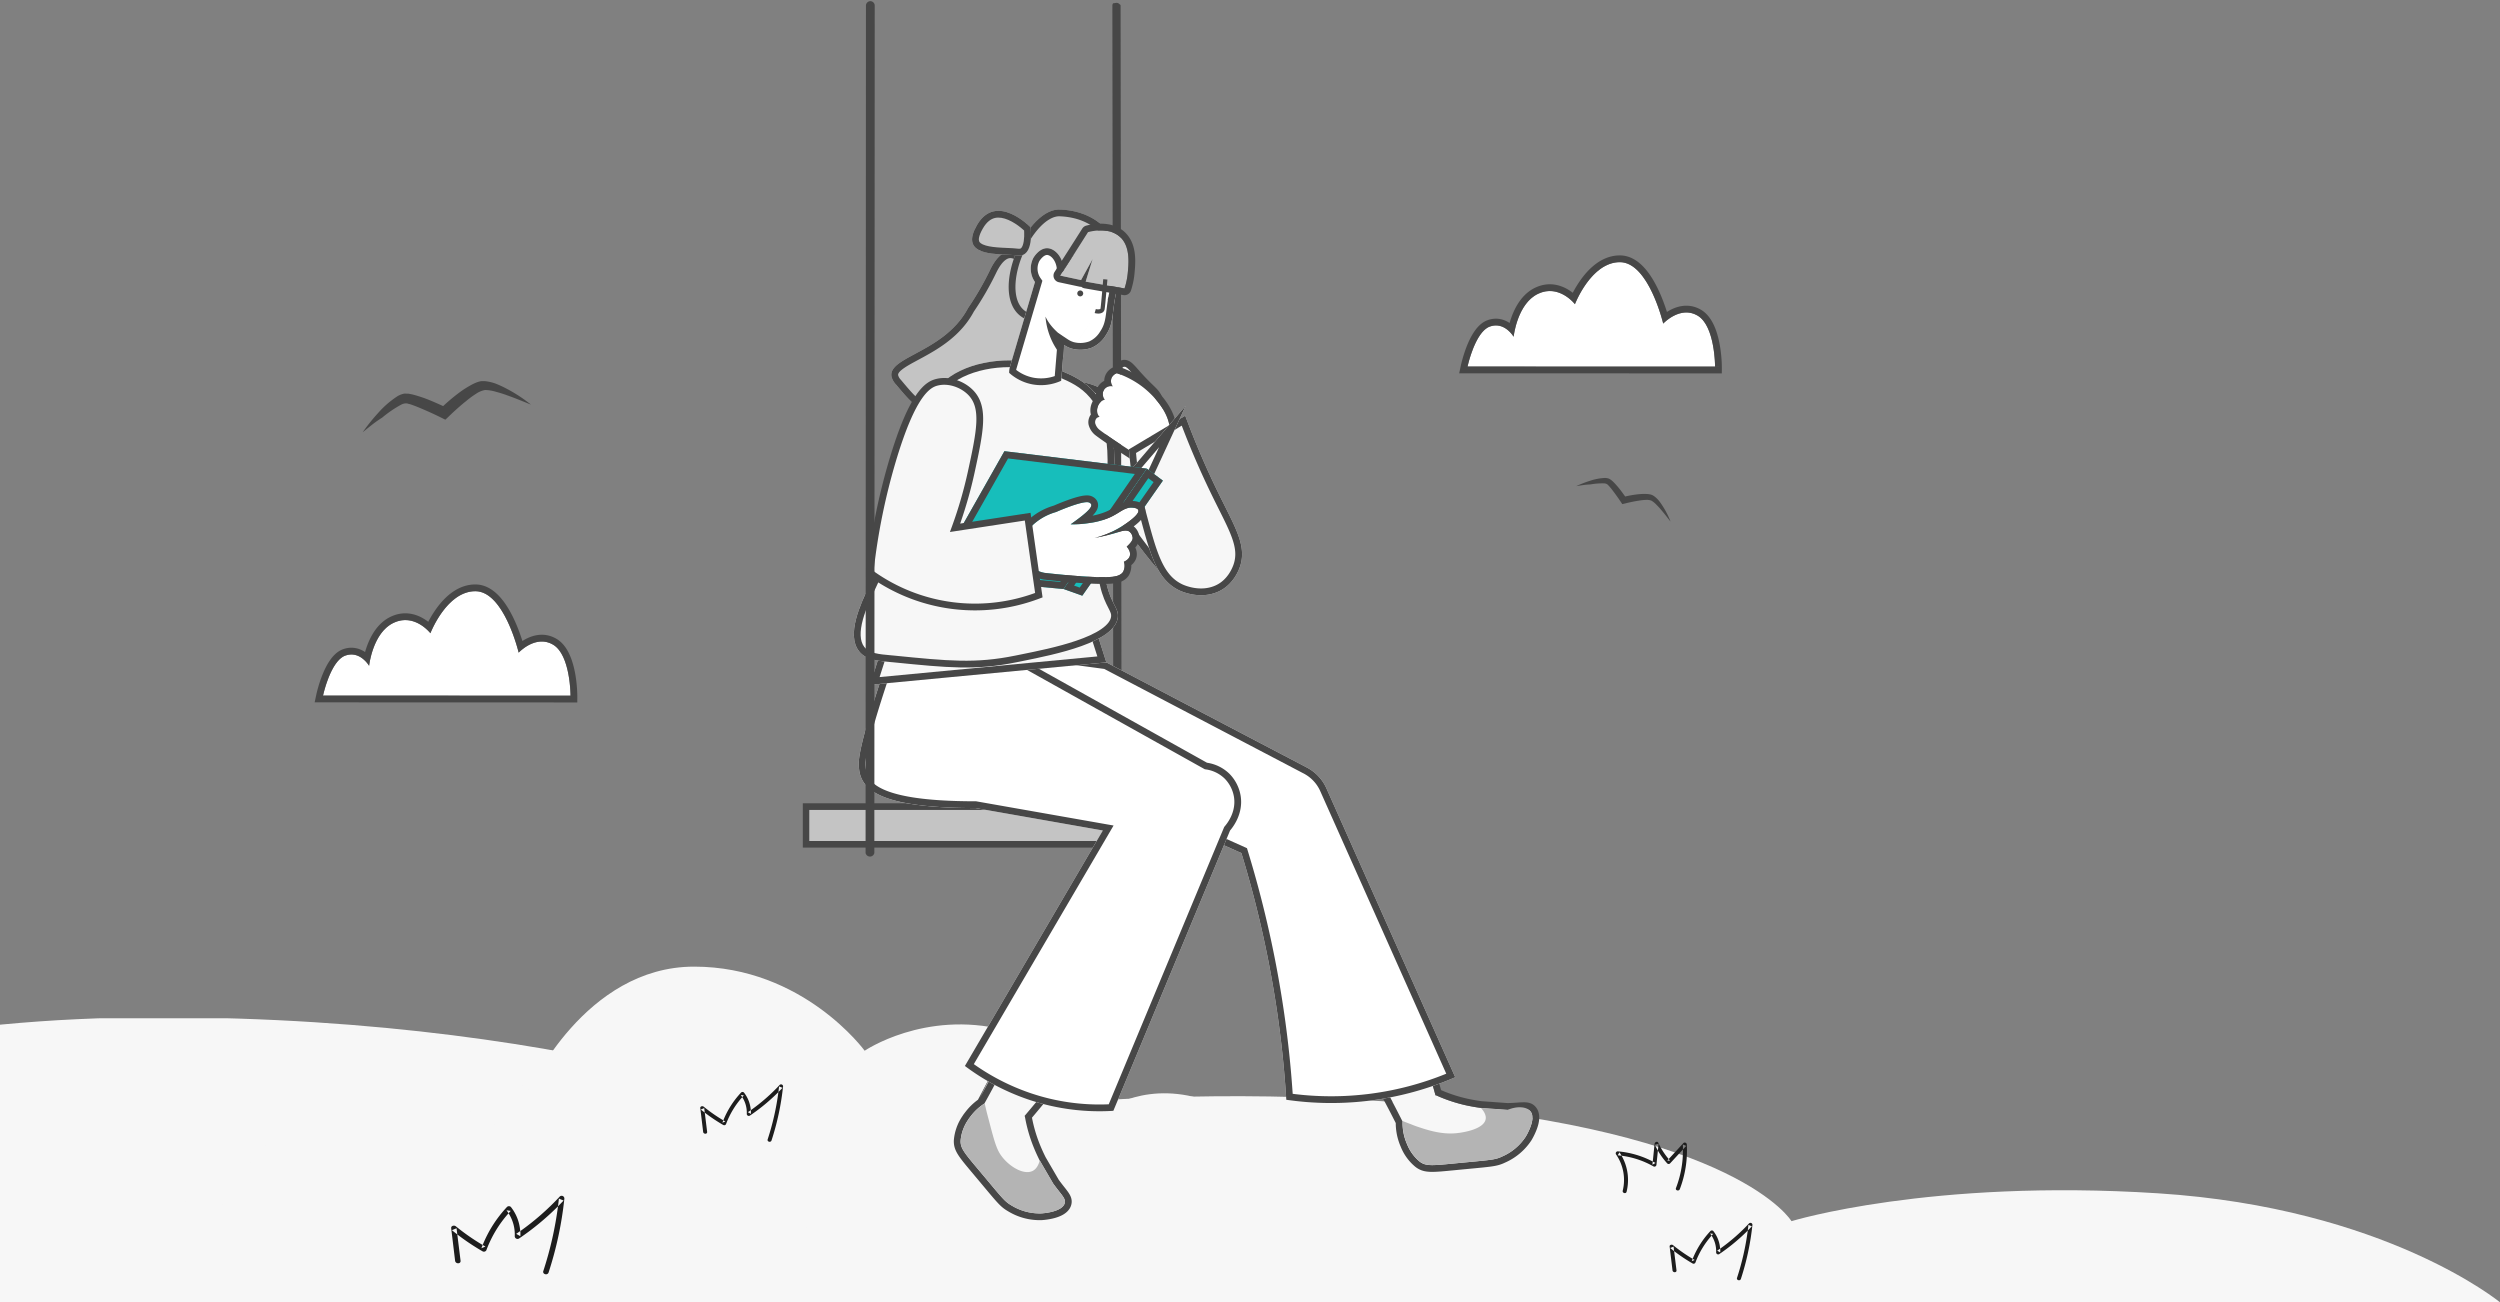 <svg width="739" height="385" fill="none" xmlns="http://www.w3.org/2000/svg"><rect width="100%" height="100%" fill="#808080" stroke="none"/><g clip-path="url(#clip0_14_2)"><g clip-path="url(#clip1_14_2)"><path d="M739.088 385.033s-33.794-27.969-101.189-32.293c-67.395-4.324-108.334 8.236-108.334 8.236s-15.835-26.699-111.424-34.729c-95.588-8.031-167.232 8.407-167.232 8.407s-73.381-33.94-204.31-33.94c-130.927 0-196.97 49.624-196.97 49.624s-77.243-14.791-156.611-6.418c-79.368 8.374-79.174 41.181-79.174 41.181l1125.244-.068z" fill="#F7F7F7"/></g><path d="M376.074 347.495s-8.34-20.486-24.973-23.653c-16.633-3.167-26.736 6.033-26.736 6.033s-3.908-19.556-27.499-25.438c-23.591-5.882-41.273 6.158-41.273 6.158s-18.11-24.859-50.423-24.859c-32.312 0-48.611 36.347-48.611 36.347s-19.064-10.834-38.651-4.701c-19.588 6.133-19.54 30.163-19.54 30.163l277.706-.05z" fill="#F7F7F7"/><path d="M283.95 384.4s-8.34-20.486-24.973-23.653c-16.633-3.167-26.737 6.033-26.737 6.033s-3.907-19.556-27.498-25.438c-23.591-5.882-41.273 6.158-41.273 6.158s-18.11-24.859-50.423-24.859c-32.312 0-48.611 36.346-48.611 36.346s-19.064-10.833-38.651-4.7C6.196 360.42 6.244 384.45 6.244 384.45l277.706-.05zm16.217-75.976l-.732 1.525a287.97 287.97 0 01-8.398 16.163l.079.039h-.053c-.244.158-.514.342-.804.552a15.611 15.611 0 00-3.16 3.043c-.218.276-.429.559-.66.861l-.303.467a12.787 12.787 0 00-2.177 6.021c-.125 2.327 1.095 3.681 5.831 9.327 6.597 7.855 7.111 8.683 9.236 9.919a15.871 15.871 0 008.667 2.333c.449 0 6.28-.381 7.032-3.01.205-.723-.052-1.315-.659-2.183-.607-.867-1.57-1.972-2.784-3.648l-3.958-6.809a52.102 52.102 0 01-1.873-4.154 44.329 44.329 0 01-2.507-8.9l-.125-.046a410.656 410.656 0 0013.312-16.485l-15.964-5.015z" fill="#F7F7F7"/><path fill-rule="evenodd" clip-rule="evenodd" d="M299.114 305.997l20.341 6.39-1.736 2.268a411.508 411.508 0 01-12.668 15.729 42.416 42.416 0 002.258 7.746l.003.007a49.863 49.863 0 001.774 3.939l3.874 6.665a61.895 61.895 0 001.635 2.138c.406.514.796 1.008 1.11 1.456.654.935 1.415 2.211.945 3.873l-.002.006c-.379 1.326-1.347 2.191-2.228 2.733-.893.549-1.915.905-2.814 1.142-1.741.458-3.437.578-3.878.585a17.88 17.88 0 01-9.728-2.616c-1.257-.734-2.071-1.39-3.396-2.851-.906-.998-2.112-2.44-3.944-4.632-.702-.84-1.497-1.79-2.401-2.867l-.001-.001-.579-.689c-2.008-2.391-3.416-4.069-4.297-5.402-1.051-1.593-1.512-2.931-1.42-4.629l.002-.039.004-.04a14.777 14.777 0 012.503-6.943l.333-.511.046-.06.183-.242c.16-.211.328-.431.493-.64a17.605 17.605 0 013.559-3.428m-1.986 4.662c-.154.195-.304.394-.461.6l-.199.261-.303.467a12.787 12.787 0 00-2.177 6.021c-.121 2.237 1.002 3.575 5.297 8.69l.534.637a1735.24 1735.24 0 012.438 2.911c4.335 5.184 4.971 5.945 6.797 7.008a15.877 15.877 0 008.668 2.333c.449 0 6.28-.381 7.032-3.01.205-.723-.052-1.315-.659-2.183-.278-.397-.631-.844-1.048-1.373-.494-.626-1.078-1.366-1.736-2.275l-3.958-6.809a52.102 52.102 0 01-1.873-4.154 44.342 44.342 0 01-2.495-8.829l-.012-.071-.125-.046.25-.295a408.473 408.473 0 0013.062-16.19l-15.964-5.015-.733 1.525a289.981 289.981 0 01-7.429 14.423l-.031.057c-.303.548-.589 1.062-.858 1.542l-.053.094-.026.046c.001 0 0 0 0 0l.079.04h-.053l-.068.044c-.226.148-.473.317-.736.508a15.6 15.6 0 00-3.16 3.043zm2.376-4.939a285.823 285.823 0 008.157-15.724l1.482-3.086m-9.639 18.81c-.126.088-.256.18-.39.277l.002-.002" fill="#474747"/><path d="M311.315 349.833l-3.958-6.809c-.508 1.906-1.359 2.682-1.979 3.03-2.685 1.525-7.414-1.367-9.704-4.857-1.226-1.88-1.932-4.562-3.337-9.926a393.9 393.9 0 01-.66-2.517c-.211-.881-.422-1.781-.607-2.583-.244.158-.514.342-.805.552a15.663 15.663 0 00-3.16 3.043c-.217.276-.428.559-.659.861l-.304.467a12.775 12.775 0 00-2.176 6.021c-.126 2.327 1.095 3.681 5.831 9.327 6.597 7.854 7.111 8.683 9.235 9.918a15.875 15.875 0 008.668 2.334c.449 0 6.28-.381 7.032-3.011.205-.723-.053-1.314-.66-2.182-.606-.867-1.543-1.945-2.757-3.668z" fill="#B4B4B4"/><path d="M450.273 327.838c-1.048 0-2.506.19-4.617.236l-7.916-.571a55.597 55.597 0 01-4.492-.796 44.908 44.908 0 01-8.794-2.958.635.635 0 01-.105.073 407.649 407.649 0 00-6.155-20.245l-13.193 10.3.851 1.459a293.376 293.376 0 018.661 16.025l.073-.04v1.032c.041 1.467.29 2.921.739 4.319.105.328.224.664.356 1.006.066.164.145.335.217.506a12.744 12.744 0 003.761 5.192c1.86 1.413 3.667 1.177 11.022.46 10.219-.986 11.215-.953 13.425-2.011a15.829 15.829 0 006.88-5.797c.231-.382 3.219-5.377 1.464-7.48-.475-.598-1.128-.73-2.177-.71z" fill="#F7F7F7"/><path fill-rule="evenodd" clip-rule="evenodd" d="M424.513 323.776a44.882 44.882 0 008.735 2.931c1.576.349 3.093.605 4.492.796l7.916.571c1.142-.025 2.094-.092 2.892-.148.677-.048 1.244-.088 1.725-.088 1.049-.02 1.702.111 2.177.71 1.755 2.103-1.233 7.098-1.464 7.48a15.829 15.829 0 01-6.88 5.797c-1.923.92-2.926 1.015-9.879 1.673-1.041.099-2.215.21-3.546.338l-.778.076c-6.708.656-8.452.826-10.244-.536a12.744 12.744 0 01-3.761-5.192 12.026 12.026 0 00-.086-.2 8.554 8.554 0 01-.131-.307 17.95 17.95 0 01-.356-1.005 15.551 15.551 0 01-.739-4.319v-1.032l-.073.04-.02-.04a294.867 294.867 0 00-8.641-15.985l-.851-1.459 13.193-10.3a406.27 406.27 0 016.075 19.955l.08.29a.635.635 0 00.105-.073l.059.027zm1.473-1.534a42.85 42.85 0 007.696 2.513c1.491.329 2.931.574 4.266.757l7.757.561a54.022 54.022 0 002.718-.143 27.85 27.85 0 011.831-.092c1.147-.02 2.656.088 3.747 1.447.872 1.057 1.04 2.333.991 3.361-.05 1.046-.334 2.088-.646 2.96a20.56 20.56 0 01-1.649 3.458l-.02.032-.02.031a17.826 17.826 0 01-7.719 6.517c-1.307.623-2.314.927-4.27 1.195-1.378.189-3.321.373-6.302.655-1.033.098-2.19.207-3.492.333l-.853.083c-3.14.308-5.337.523-6.946.495-1.912-.034-3.275-.41-4.626-1.436l-.032-.025-.031-.025a14.737 14.737 0 01-4.338-5.976l-.037-.084c-.054-.124-.137-.313-.186-.436l-.005-.013-.005-.012a20.478 20.478 0 01-.395-1.115m12.566-15.041a410.338 410.338 0 00-5.894-19.296l-.895-2.69-16.804 13.119 1.73 2.966v.001a291.11 291.11 0 018.463 15.637v.402l.001.028a17.55 17.55 0 00.833 4.874" fill="#474747"/><path d="M445.673 328.076l-7.916-.572c1.458 1.59 1.518 2.714 1.405 3.332-.514 2.873-6.299 3.944-9.011 4.167-4.215.322-8.067-.94-10.594-1.768a31.298 31.298 0 01-2.447-.9l-2.48-.953v.973c.041 1.466.289 2.92.738 4.318.106.329.225.664.357 1.006.066.164.145.335.217.506a12.751 12.751 0 003.76 5.192c1.861 1.414 3.668 1.177 11.023.46 10.218-.985 11.215-.953 13.424-2.011a15.811 15.811 0 006.834-5.797c.271-.441 3.18-5.259 1.465-7.48-1.082-1.427-3.945-1.67-6.775-.473z" fill="#B4B4B4"/><path d="M311.151 83.191c-1.445-4.233-4.618-6.454-8.246-6.617 0 0-5.39-6.901-10.278 3.299a87.929 87.929 0 01-6.478 11.202c-6.873 13.017-23.53 14.29-22.639 20.162.215.909.672 1.74 1.319 2.398 3.299 3.935 4.961 5.899 8.187 7.863 6.174 3.745 16.287 6.482 18.952 2.919 1.319-1.801.58-4.917 1.016-4.958.435-.04.455 4.667 2.638 5.534 1.801.725 4.328-1.592 5.278-2.432a5.678 5.678 0 001.86-2.668c1.425-4.937-2.428-.108 1.497-6.604 3.925-6.495 6.716-5.587 5.66-14.148-1.055-8.56 2.678-11.724 1.234-15.95z" fill="#C4C4C4"/><path fill-rule="evenodd" clip-rule="evenodd" d="M309.258 83.838c-1.195-3.502-3.685-5.142-6.443-5.266l-.92-.041-.559-.716m0 0l-.001-.001-.019-.023a5.555 5.555 0 00-.615-.603c-.452-.38-.996-.713-1.55-.84-.479-.11-1.045-.093-1.754.375-.778.514-1.83 1.643-2.966 4.014l-.003.007a90.142 90.142 0 01-6.563 11.365c-3.745 7.013-10.073 10.801-14.989 13.482-.507.277-.992.538-1.455.787-1.884 1.016-3.402 1.833-4.522 2.667-1.308.973-1.444 1.506-1.42 1.823.14.522.409.992.776 1.364l.056.057.051.061c3.315 3.955 4.786 5.669 7.691 7.438 2.896 1.757 6.747 3.287 10.137 3.947 1.697.33 3.172.42 4.301.273 1.142-.15 1.655-.501 1.869-.781.269-.374.415-1.051.448-2.018.008-.22.01-.434.011-.649v-.054c.001-.188.002-.399.009-.585.007-.172.022-.494.105-.813.041-.157.136-.474.373-.794a2.094 2.094 0 011.492-.846c1.056-.098 1.674.588 1.857.829.205.271.31.541.355.663.1.274.17.584.217.802.036.164.069.325.102.486.074.363.148.727.254 1.135.149.574.318 1.051.511 1.395.137.244.235.33.266.353a.787.787 0 00.22-.033c.243-.061.567-.204.96-.443.755-.459 1.454-1.077 1.955-1.522l.08-.07.041-.036.043-.034a3.68 3.68 0 001.191-1.695 9.16 9.16 0 00.197-.814 2.318 2.318 0 01-.607-1.404c-.044-.592.137-1.119.268-1.45.284-.716.868-1.77 1.837-3.375a31.71 31.71 0 012.861-3.988c.191-.231.367-.441.529-.635.578-.689.99-1.18 1.334-1.718.697-1.092 1.165-2.457.663-6.528-.572-4.644.165-7.857.812-10.348l.051-.196c.634-2.437.939-3.611.463-5.004m-6.498 36.055a5.678 5.678 0 01-1.86 2.668 6.002 6.002 0 00-.095.085c-1.015.899-3.439 3.049-5.183 2.347-.504-.2-.892-.605-1.198-1.109-.443-.732-.71-1.674-.898-2.5a34.11 34.11 0 01-.168-.787c-.138-.678-.235-1.151-.374-1.138-.16.015-.162.441-.165 1.064-.001.277-.003.593-.019.929-.038.815-.16 1.747-.562 2.527a3.39 3.39 0 01-.27.438c-2.665 3.563-12.778.826-18.952-2.919-3.226-1.964-4.888-3.928-8.187-7.863a5.092 5.092 0 01-1.319-2.398c-.403-2.655 2.783-4.37 7.03-6.656 5.144-2.769 11.844-6.376 15.609-13.506a87.929 87.929 0 006.478-11.202c4.888-10.2 10.278-3.299 10.278-3.299 3.628.163 6.801 2.384 8.246 6.617.676 1.978.218 3.722-.353 5.896-.648 2.472-1.443 5.5-.881 10.054.738 5.983-.403 7.341-2.497 9.834-.902 1.074-1.981 2.359-3.163 4.314-2.171 3.593-1.962 3.721-1.584 3.954.306.187.723.444.087 2.65zm-6.417 3.236l.004.001-.004-.001z" fill="#474747"/><path d="M313.725 112.932l3.298 19.89s23.286 36.46 29.942 39.773c6.656 3.313 13.305 3.286 16.63-3.287 3.325-6.573-16.604-26.522-26.584-43.118-9.981-16.597-23.286-13.258-23.286-13.258z" fill="#F7F7F7"/><path fill-rule="evenodd" clip-rule="evenodd" d="M313.725 112.932l3.298 19.89s23.286 36.46 29.942 39.773c6.656 3.313 13.305 3.286 16.63-3.287 2.123-4.196-5.234-13.846-13.428-24.595-4.64-6.085-9.548-12.523-13.156-18.523-7.637-12.7-17.221-13.727-21.301-13.509-.369.02-.693.05-.966.082-.654.077-1.019.169-1.019.169zm2.315 1.736a17.012 17.012 0 015.062.599c4.064 1.102 9.464 4.087 14.195 11.953 3.669 6.102 8.687 12.684 13.349 18.799 1.76 2.309 3.47 4.551 5.037 6.676 2.902 3.936 5.307 7.45 6.783 10.345.738 1.448 1.195 2.65 1.391 3.609.197.967.089 1.489-.047 1.757-1.381 2.73-3.329 3.955-5.563 4.273-2.359.335-5.261-.317-8.391-1.875-.5-.249-1.389-.958-2.653-2.261-1.213-1.252-2.625-2.895-4.165-4.813-3.078-3.832-6.583-8.658-9.9-13.409a593.255 593.255 0 01-8.703-12.851 677.736 677.736 0 01-3.466-5.319l-.04-.062-2.889-17.421z" fill="#474747"/><path d="M356.976 237.409H237.221v13.192h119.755v-13.192z" fill="#C4C4C4"/><path fill-rule="evenodd" clip-rule="evenodd" d="M354.976 239.409H239.221v9.192h115.755v-9.192zm2-2v13.192H237.221v-13.192h119.755z" fill="#474747"/><path d="M330.053.836c-.652.094-.752.104-.752.104s-.485-.104-.485.797l.311 245.683a1.238 1.238 0 002.432 0l-.311-245.739c-.014-.31-.145-.271-.366-.49a1.239 1.239 0 00-.829-.355z" fill="#474747"/><path d="M386.271 226.86l-59.238-31.063a1224.71 1224.71 0 01-23.286-3.287c-6.075-.933-8.364-1.315-9.974 0-4.815 4.01 1.55 19.357 6.649 29.835l66.534 29.828a318.643 318.643 0 019.974 43.092 307.53 307.53 0 013.298 29.828 91.988 91.988 0 0049.943-6.658l-38.102-85.449a12.85 12.85 0 00-5.798-6.126z" fill="#fff"/><path fill-rule="evenodd" clip-rule="evenodd" d="M386.271 226.86l-59.238-31.063a1224.71 1224.71 0 01-23.618-3.338c-5.828-.896-8.062-1.239-9.642.051-4.815 4.01 1.55 19.357 6.649 29.835l66.534 29.828a318.643 318.643 0 019.974 43.092 307.53 307.53 0 013.298 29.828 91.989 91.989 0 0049.943-6.658l-38.102-85.449a12.85 12.85 0 00-5.798-6.126zm3.974 6.947l-.001-.004a10.846 10.846 0 00-4.894-5.167l.921-1.776-.929 1.772-58.923-30.899a1228.429 1228.429 0 01-22.97-3.245l-.006-.001-.182-.028c-2.998-.461-4.886-.751-6.238-.793-1.293-.04-1.705.167-1.977.387-.519.437-.982 1.397-.983 3.338 0 1.894.447 4.309 1.239 7.057 1.512 5.251 4.152 11.287 6.603 16.37l66.698 29.901.265.869a320.563 320.563 0 0110.037 43.362 310.71 310.71 0 013.216 28.383 89.985 89.985 0 0045.392-5.948l-37.268-83.578z" fill="#474747"/><path d="M363.443 228.753a11.962 11.962 0 00-6.649-3.286l-59.027-32.99H263.28s-9.427 26.555-9.427 33.128 3.14 13.257 34.501 13.257l37.64 6.633-40.774 69.607a67.378 67.378 0 0018.82 9.939 65.384 65.384 0 0025.068 3.319l34.5-82.865c.547-.658 3.958-4.648 3.146-10.129a12.11 12.11 0 00-3.311-6.613z" fill="#fff"/><path fill-rule="evenodd" clip-rule="evenodd" d="M356.141 227.393l-58.895-32.916h-32.548a462.978 462.978 0 00-4.224 12.701c-1.174 3.716-2.34 7.614-3.211 10.979-.893 3.448-1.41 6.099-1.41 7.448 0 1.497.183 2.789.766 3.942.567 1.121 1.609 2.297 3.661 3.384 4.238 2.246 12.429 3.931 28.074 3.931h.175l40.644 7.162-41.313 70.53a65.36 65.36 0 0016.822 8.592 63.368 63.368 0 0023.063 3.284l34.133-81.983.204-.245c.563-.676 3.358-4.031 2.695-8.536a10.103 10.103 0 00-2.749-5.499 9.954 9.954 0 00-5.521-2.721l-.366-.053zm7.302 1.36a12.11 12.11 0 013.311 6.613c.8 5.401-2.5 9.354-3.12 10.098l-.026.031-34.5 82.865a65.384 65.384 0 01-25.068-3.319 67.378 67.378 0 01-18.82-9.939l40.774-69.607-37.64-6.633c-31.361 0-34.501-6.684-34.501-13.257 0-6.573 9.427-33.128 9.427-33.128h34.487l59.027 32.99a11.962 11.962 0 016.649 3.286z" fill="#474747"/><path d="M260.358 192.478l-3.173 9.945 69.852-6.626-3.173-9.944-63.506 6.625z" fill="#F7F7F7"/><path fill-rule="evenodd" clip-rule="evenodd" d="M257.185 202.423l69.852-6.626-3.173-9.944-63.506 6.625c-.839 2.626-1.676 5.25-2.512 7.873l-.661 2.072zm4.681-8.091l-1.856 5.814 64.367-6.105-1.924-6.03-60.587 6.321z" fill="#474747"/><path d="M327.035 159.336c2.276-14.868 5.132-33.055-3.299-43.092-3.054-3.622-6.675-5.2-9.98-6.626-9.48-4.115-21.393-4.128-29.936 0-15.726 7.585-7.836 23.301-26.61 62.976-2.461 5.199-7.257 14.795-3.299 19.883 2.131 2.754 5.937 2.912 9.981 3.286 16.346 1.637 24.52 2.452 36.591 0 9.645-1.972 28.993-5.468 29.942-13.257.337-2.8-1.979-3.859-3.331-9.945-1.339-5.706-.488-10.261-.059-13.225z" fill="#F7F7F7"/><path fill-rule="evenodd" clip-rule="evenodd" d="M325.057 159.042l.038-.252c1.133-7.404 2.359-15.408 2.306-22.797-.055-7.5-1.431-13.979-5.195-18.462-2.719-3.223-5.932-4.648-9.243-6.077l-.004-.001c-9.002-3.908-20.303-3.883-28.269-.034l-.001.001c-3.577 1.725-5.719 3.848-7.275 6.634-1.612 2.886-2.636 6.543-3.81 11.481-.221.929-.446 1.896-.68 2.901-2.239 9.63-5.316 22.858-13.907 41.013l-.264.558c-1.224 2.577-2.781 5.858-3.671 9.1-.987 3.594-.943 6.405.408 8.142l.003.004c.692.894 1.701 1.45 3.176 1.819 1.331.332 2.83.467 4.584.625l.823.075.008.001h.007c16.372 1.64 24.259 2.414 35.994.03l1.57-.318c4.756-.962 11.022-2.229 16.416-4.063 3.009-1.022 5.617-2.18 7.492-3.48 1.908-1.322 2.74-2.563 2.877-3.677.085-.71-.091-1.153-.826-2.586-.733-1.427-1.739-3.389-2.47-6.673-1.328-5.671-.634-10.306-.189-13.279l.1-.677.002-.008zm-24.574 36.721c-12.071 2.452-20.245 1.637-36.591 0l-.803-.072c-3.74-.335-7.189-.643-9.178-3.214-3.815-4.905.504-14 3.025-19.306l.274-.577c8.497-17.958 11.532-31.007 13.767-40.615 2.703-11.621 4.235-18.209 12.843-22.361 8.543-4.128 20.456-4.115 29.936 0 3.305 1.426 6.926 3.004 9.98 6.626 8.371 9.965 5.615 27.964 3.348 42.773l-.049.319-.099.671c-.442 2.961-1.084 7.263.158 12.554.676 3.042 1.593 4.828 2.298 6.203.707 1.376 1.202 2.341 1.033 3.742-.9 7.386-18.347 10.913-28.373 12.939l-1.569.318z" fill="#474747"/><path d="M338.01 113.864c-3.687-3.701-4.802-5.831-5.891-5.443a1.79 1.79 0 00-.903 1.532c-.04.703.29 1.268 1.002 2.031a11.97 11.97 0 012.131 3.135c.438 1.123.94 2.22 1.504 3.287a6.903 6.903 0 004.67 3.115l.785.723a6.338 6.338 0 00.383-3.865c-.396-1.59-1.359-2.156-3.681-4.515z" fill="#F7F7F7"/><path fill-rule="evenodd" clip-rule="evenodd" d="M339.436 112.461c.524.532.975.97 1.38 1.361l.085.082c.414.401.809.786 1.148 1.156.737.807 1.283 1.633 1.583 2.836l.014.061a8.345 8.345 0 01-.503 5.084 2.001 2.001 0 01-3.19.674l-.379-.35a8.902 8.902 0 01-5.413-3.893 2.15 2.15 0 01-.076-.132 33.694 33.694 0 01-1.574-3.429 10.012 10.012 0 00-1.748-2.556l-.006-.006c-.791-.846-1.611-1.93-1.54-3.467a3.787 3.787 0 011.909-3.197c.103-.058.21-.108.322-.148 1.067-.38 2.001-.026 2.615.369.551.354 1.058.873 1.495 1.345.308.333.625.691.972 1.083a65.562 65.562 0 002.897 3.118l.009.009zm-8.22-2.508c-.04.703.29 1.268 1.002 2.031a11.97 11.97 0 012.131 3.135c.438 1.123.94 2.22 1.504 3.287a6.875 6.875 0 003.69 2.873c.32.104.647.185.98.242l.785.723a6.316 6.316 0 00.519-2.24 6.316 6.316 0 00-.136-1.625c-.304-1.22-.941-1.836-2.268-3.122a79.784 79.784 0 01-1.413-1.393c-1.289-1.294-2.264-2.396-3.033-3.265-1.431-1.617-2.15-2.43-2.858-2.178a1.79 1.79 0 00-.903 1.532z" fill="#474747"/><path d="M345.736 126.102c-.917-6.573-7.989-11.739-7.989-11.739-.29-.231-.62-.467-.976-.717a26.968 26.968 0 00-6.63-3.332 2.6 2.6 0 00-1.002.612 2.599 2.599 0 00-.627.991 2.62 2.62 0 00.402 2.281 2.397 2.397 0 00-2.621 1.121 2.373 2.373 0 00.326 2.823c-2.131.454-3.081 3.556-1.57 5.12a1.27 1.27 0 00-.742.239 1.253 1.253 0 00-.459.629 1.8 1.8 0 00-.112.946c.218.849.73 1.594 1.445 2.104 1.405 1.065 3.549 2.524 5.58 3.878 2.679 1.775 5.166 3.359 5.495 3.569 2.639 2.077 4.156 1.676 4.618 1.505 1.728-.657 1.801-2.721 3.872-5.863.415-.565.74-1.19.963-1.853a5.642 5.642 0 00.073-2.104c-.046-.072-.046-.144-.046-.21z" fill="#fff"/><path fill-rule="evenodd" clip-rule="evenodd" d="M347.736 126.102l-.001-.061c.004.064.001.09.001.061zm-.026-.32c.021.074.037.149.048.225a7.615 7.615 0 01-.098 2.85 2.307 2.307 0 01-.055.197 8.807 8.807 0 01-1.214 2.354c-.709 1.081-1.133 1.974-1.538 2.826-.126.266-.251.527-.381.789-.517 1.039-1.256 2.358-2.887 2.979l-.017.006c-.487.18-1.348.398-2.541.183-1.14-.205-2.448-.781-3.927-1.929a398.196 398.196 0 01-5.443-3.537l-.005-.003c-2.019-1.345-4.199-2.828-5.658-3.932a5.722 5.722 0 01-2.195-3.216 2.265 2.265 0 01-.041-.199 3.81 3.81 0 01.212-1.935c.115-.325.279-.628.486-.898a5.433 5.433 0 01.1-2.842 5.453 5.453 0 011.488-2.392 4.38 4.38 0 012.364-4.719 4.59 4.59 0 01.215-1.329 4.579 4.579 0 012.888-2.844 1.998 1.998 0 011.274.004 28.973 28.973 0 017.121 3.58l.013.009c.352.246.712.503 1.043.765.018.013.043.031.073.055a25.368 25.368 0 011.141.932 29.883 29.883 0 012.715 2.676c1.973 2.215 4.269 5.496 4.819 9.345zm-9.963-11.419s7.072 5.166 7.989 11.739c0 .066 0 .138.046.21.108.7.083 1.413-.073 2.104a6.784 6.784 0 01-.963 1.853c-.808 1.226-1.312 2.289-1.729 3.167-.651 1.372-1.089 2.295-2.143 2.696-.462.171-1.979.572-4.618-1.505l-.026-.017c-.417-.266-2.852-1.818-5.469-3.552-2.031-1.354-4.175-2.813-5.58-3.878a3.723 3.723 0 01-1.445-2.104 1.796 1.796 0 01.112-.946c.082-.253.243-.473.459-.629a1.27 1.27 0 01.742-.239c-.502-.52-.733-1.21-.738-1.916a3.573 3.573 0 01.648-2.065c.399-.564.967-.992 1.66-1.139a2.377 2.377 0 01-.632-1.905 2.375 2.375 0 011.43-1.911 2.397 2.397 0 011.497-.128 2.613 2.613 0 01-.455-2.064c.014-.073.032-.145.053-.217.13-.373.345-.712.627-.991a2.6 2.6 0 011.002-.612c2.354.8 4.585 1.922 6.63 3.332.356.25.686.486.976.717z" fill="#474747"/><path d="M323.767 125.076s-.112-.032-.112 0c0 .033.119.027.112 0z" fill="#fff"/><path d="M350.353 122.874l-16.63 9.945a109.28 109.28 0 003.299 19.883c3.008 11.358 5.039 18.516 11.319 21.691.66.349 6.353 3.043 11.953.414 4.46-2.09 6.003-6.612 6.247-7.322 2.072-6.1-1.385-11.509-6.233-21.415a246.715 246.715 0 01-9.955-23.196z" fill="#F7F7F7"/><path fill-rule="evenodd" clip-rule="evenodd" d="M349.26 172.616l.015.009c.196.103 1.586.778 3.537 1.122 1.944.343 4.319.336 6.633-.75l.001-.001c3.64-1.706 4.966-5.468 5.203-6.158.837-2.468.61-4.851-.511-7.954-.859-2.378-2.165-4.988-3.792-8.239-.573-1.146-1.186-2.371-1.834-3.694a247.868 247.868 0 01-9.188-21.131l-13.511 8.08a107.24 107.24 0 003.143 18.293c1.516 5.724 2.733 10.168 4.314 13.583 1.549 3.349 3.363 5.512 5.974 6.832l.016.008zm-12.238-19.914a109.28 109.28 0 01-3.299-19.883l16.63-9.945c.239.644.477 1.278.715 1.903a245.63 245.63 0 009.24 21.293c.618 1.263 1.214 2.453 1.778 3.581 3.862 7.716 6.263 12.512 4.455 17.834l-.002.006c-.251.73-1.798 5.232-6.245 7.316-5.6 2.629-11.293-.065-11.953-.414-6.28-3.175-8.311-10.333-11.319-21.691z" fill="#474747"/><path d="M318.735 174.112l22.428-33.969c3.114-6.735 6.225-13.475 9.334-20.219l-41.281 48.259 9.519 5.929z" fill="#fff"/><path fill-rule="evenodd" clip-rule="evenodd" d="M341.163 140.143c2.086-4.512 4.171-9.026 6.255-13.542l3.079-6.677-41.281 48.259 9.519 5.929 22.428-33.969zm-23.024 31.241l21.272-32.218c1.074-2.323 2.148-4.646 3.221-6.971l-30.384 35.52 5.891 3.669z" fill="#474747"/><path d="M314.372 174.111l5.554 1.978 23.821-34.015-4.77-3.556-24.605 35.593z" fill="#17BEBB"/><path fill-rule="evenodd" clip-rule="evenodd" d="M319.162 173.694l21.833-31.177-1.551-1.156-21.943 31.741 1.661.592zm.764 2.395l23.821-34.015-4.77-3.556-24.605 35.593 5.554 1.978z" fill="#474747"/><path d="M275.866 170.556l38.505 3.556 24.605-35.593-42.073-5.146-21.037 37.183z" fill="#17BEBB"/><path fill-rule="evenodd" clip-rule="evenodd" d="M313.39 172.013l22.06-31.91-37.464-4.583-18.856 33.329 34.26 3.164zm.981 2.099l24.605-35.593-42.073-5.146-21.037 37.183 38.505 3.556z" fill="#474747"/><path d="M334.823 150.086c-2.506-.223-3.641 1.499-6.972 2.958a22.357 22.357 0 01-5.706 1.538 31.373 31.373 0 01-5.66.408c5.383-3.813 7.197-5.647 5.481-6.435-1.715-.789-9.782 2.793-9.782 2.793a17.116 17.116 0 00-4.724 2.149 17.287 17.287 0 00-3.746 3.353h-.264l2.605 12.166.865-.23a8.702 8.702 0 001.833.552c1.617.184 14.335 1.63 19.731 1.19 1.26-.105 2.744-.362 3.483-1.479a3.776 3.776 0 00.251-2.991c3.555-1.663.831-4.463.831-4.463 1.431-1.314 1.801-2.077 1.748-2.629a2.449 2.449 0 00-.91-1.801c-.917-.624-2.184-.204-2.89 0a64.932 64.932 0 01-7.467 1.854 27.564 27.564 0 008.133-3.458c.601-.381 5.37-3.411 4.816-4.778-.218-.572-1.168-.657-1.656-.697z" fill="#fff"/><path fill-rule="evenodd" clip-rule="evenodd" d="M322.145 154.582a22.398 22.398 0 005.706-1.538c1.221-.535 2.147-1.106 2.954-1.603 1.394-.858 2.431-1.497 4.018-1.355.488.039 1.438.125 1.656.697.414 1.022-2.149 2.975-3.719 4.054-.529.364-.945.628-1.097.724-.316.2-.637.394-.961.58l-.021.012a27.572 27.572 0 01-7.151 2.866 64.932 64.932 0 007.467-1.854l.117-.034c.368-.108.855-.25 1.36-.286h.004c.267-.019.538-.008.799.055.213.051.419.135.609.265a2.443 2.443 0 01.911 1.801c.044.46-.205 1.065-1.115 2.014-.184.19-.394.395-.633.615l.053.059c.365.41 2.368 2.883-.884 4.404a3.775 3.775 0 01-.251 2.991c-.739 1.117-2.223 1.374-3.483 1.479-5.396.44-18.114-1.006-19.731-1.19a8.817 8.817 0 01-1.763-.522l-.07-.03-.865.23-2.605-12.166h.264l.057-.069a17.302 17.302 0 013.689-3.284 17.103 17.103 0 014.724-2.149s8.067-3.582 9.782-2.793c1.368.629.491 1.922-2.65 4.354a82.557 82.557 0 01-2.831 2.08 31.286 31.286 0 005.66-.407zm.799-2.151a20.374 20.374 0 004.12-1.226c1.077-.473 1.828-.936 2.595-1.409.318-.196.639-.393.987-.594 1.17-.675 2.507-1.27 4.346-1.109l.012.001c.24.019.784.063 1.324.225.468.141 1.553.551 2.013 1.733.308.78.172 1.512-.007 2.001-.179.489-.46.908-.716 1.234-.516.657-1.214 1.287-1.851 1.805-.212.173-.427.342-.64.504l.015.012a4.456 4.456 0 011.651 3.226c.063.827-.214 1.574-.617 2.22-.162.26-.357.523-.582.79.118.258.227.544.308.855.205.789.249 1.81-.261 2.844a4.455 4.455 0 01-1.229 1.502 5.777 5.777 0 01-.683 2.951l-.044.08-.05.076c-.687 1.039-1.674 1.596-2.555 1.904-.865.302-1.754.409-2.43.465h-.003c-2.885.236-7.572-.033-11.608-.36a275.227 275.227 0 01-8.512-.836l-.069-.008-.068-.012c-.538-.1-1.067-.24-1.583-.419l-2.267.603-3.564-16.639h1.832a19.277 19.277 0 013.55-3.021l.007-.005a19.102 19.102 0 015.138-2.362l.24-.103a69.276 69.276 0 014.016-1.587c1.145-.409 2.402-.814 3.515-1.065a10.633 10.633 0 011.663-.256c.474-.027 1.193-.023 1.865.286.39.18.852.465 1.218.932.398.509.593 1.125.569 1.763-.041 1.09-.709 1.971-1.202 2.529-.134.152-.282.309-.443.47z" fill="#474747"/><path d="M282.319 156.015a126.946 126.946 0 004.802-16.57c2.592-11.93 3.997-18.852 0-23.203-2.322-2.524-6.392-4.108-9.981-3.286-2.777.611-7.309 3.102-13.305 23.202a186.649 186.649 0 00-6.65 33.148 52.572 52.572 0 0024.099 9.666 52.625 52.625 0 0025.798-3.041c-1.108-7.734-2.207-15.468-3.298-23.202l-21.465 3.286z" fill="#F7F7F7"/><path fill-rule="evenodd" clip-rule="evenodd" d="M276.921 111.98c3.985-.911 8.407.836 10.936 3.585 2.254 2.453 2.916 5.586 2.734 9.483-.18 3.868-1.203 8.672-2.493 14.609a127.795 127.795 0 01-4.273 15.116l20.808-3.186.141 1.002c1.091 7.733 2.19 15.467 3.298 23.2l.113.79-.744.286a53.64 53.64 0 01-26.289 3.098 53.57 53.57 0 01-24.557-9.85l-.466-.341.062-.573a187.692 187.692 0 016.685-33.325l.001-.002c3.008-10.085 5.677-15.852 7.996-19.194 2.356-3.394 4.389-4.332 6.048-4.698zm9.463 4.939c-2.114-2.298-5.83-3.719-9.021-2.989l-.008.002c-1.117.246-2.738.86-4.839 3.887-2.14 3.082-4.735 8.611-7.723 18.625a185.7 185.7 0 00-6.55 32.392 51.617 51.617 0 0047.735 6.441c-1.022-7.135-2.036-14.271-3.043-21.407l-22.136 3.389.58-1.587a125.781 125.781 0 004.765-16.44c1.302-5.993 2.278-10.614 2.449-14.277.17-3.634-.465-6.138-2.209-8.036z" fill="#474747"/><path d="M257.295.343a1.321 1.321 0 00-1.32 1.314l-.11 250.483a1.322 1.322 0 002.592 0l.111-250.483a1.315 1.315 0 00-1.273-1.314z" fill="#474747"/><path d="M313.339 61.939c-10.125-.428-21.379 25.365-11.115 31.872 10.264 6.507 25.133-25.484 25.133-25.484s-3.898-5.987-14.018-6.388z" fill="#C4C4C4"/><path fill-rule="evenodd" clip-rule="evenodd" d="M313.26 63.937h-.005c-1.674-.07-3.75.964-5.912 3.258-2.11 2.239-4.02 5.392-5.343 8.803-1.326 3.417-2.002 6.937-1.798 9.89.204 2.945 1.248 5.064 3.093 6.234 1.517.962 3.412.743 6.002-1.16 2.568-1.885 5.238-5.056 7.701-8.595 2.44-3.506 4.579-7.229 6.113-10.088a122.562 122.562 0 001.888-3.666 12.903 12.903 0 00-1.993-1.684c-1.952-1.349-5.094-2.808-9.746-2.992zm14.097 4.39s-14.869 31.991-25.133 25.484c-10.264-6.507.99-32.3 11.115-31.872 10.12.4 14.018 6.389 14.018 6.389z" fill="#474747"/><path d="M288.793 66.538c-5.7 9.86 6.946 8.309 11.986 8.966 5.039.657 3.865-8.308 3.865-8.308s-10.152-10.517-15.851-.657z" fill="#C4C4C4"/><path fill-rule="evenodd" clip-rule="evenodd" d="M304.644 67.196s-10.152-10.517-15.851-.657c-4.718 8.161 3.134 8.504 8.838 8.752 1.186.052 2.28.1 3.148.213 5.039.657 3.865-8.308 3.865-8.308zm-7.038 6.092c1.233.054 2.474.108 3.431.233.562.073.746-.082.91-.287.277-.346.53-.996.678-1.945.141-.906.154-1.866.125-2.627-.007-.199-.017-.38-.028-.538-.252-.23-.592-.527-1.002-.855-.964-.77-2.254-1.66-3.654-2.262-1.412-.607-2.761-.846-3.947-.576-1.11.254-2.392 1.027-3.595 3.108-1.33 2.302-1.244 3.374-1.096 3.774.133.36.57.842 1.907 1.244 1.293.39 2.961.558 4.755.659.49.027 1.002.05 1.516.072z" fill="#474747"/><path d="M327.741 72.664c-2.368-1.314-6.267-1.834-6.781-.821a22.257 22.257 0 00-2.606 2.36 22.456 22.456 0 00-3.918 5.737c-.093-3.812-2.507-6.48-4.829-6.572-2.434-.066-4.057 2.72-4.149 2.885a6.896 6.896 0 00.481 7.105l-7.375 24.978a6.127 6.127 0 00-.257 1.879 14.147 14.147 0 006.794 3.392c2.899.54 5.894.175 8.576-1.045l.871-10.576c.69.459 1.443.815 2.236 1.058a9.755 9.755 0 005.937-.263 9.217 9.217 0 004.202-3.753c2.263-3.404 1.741-6.034 2.836-11.713a50.423 50.423 0 012.296-8.157c-.231-1.13-1.161-4.732-4.314-6.494z" fill="#fff"/><path fill-rule="evenodd" clip-rule="evenodd" d="M316.476 102.943c.102.036.204.07.308.101a9.755 9.755 0 005.937-.263 9.217 9.217 0 004.202-3.753c1.549-2.33 1.793-4.299 2.145-7.13.162-1.304.346-2.792.691-4.583a50.42 50.42 0 012.296-8.157c-.231-1.13-1.161-4.732-4.314-6.494-2.368-1.314-6.267-1.834-6.781-.821a22.257 22.257 0 00-2.606 2.36 22.459 22.459 0 00-3.918 5.737 8.447 8.447 0 00-.629-3.043c-.883-2.121-2.564-3.465-4.2-3.53-2.434-.065-4.057 2.722-4.149 2.886a6.896 6.896 0 00.481 7.105l-7.375 24.978a6.127 6.127 0 00-.257 1.879 14.147 14.147 0 006.794 3.392c2.899.54 5.894.175 8.576-1.045l.871-10.576a8.54 8.54 0 001.928.957zm-4.691 8.224l1.047-12.722 2.823 1.875c.52.346 1.087.616 1.685.803a7.756 7.756 0 004.626-.195 7.22 7.22 0 003.232-2.913l.028-.047.031-.047c.925-1.391 1.287-2.602 1.548-4.215.1-.623.181-1.272.274-2.022.034-.277.07-.567.11-.875a60.91 60.91 0 01.606-3.872m-16.01 24.23c-2.02.701-4.195.868-6.31.475a12.15 12.15 0 01-5.099-2.303c.027-.144.061-.288.104-.429l7.65-25.909-.552-.788a4.9 4.9 0 01-.363-5.003c.066-.11.371-.598.841-1.06.558-.548 1.066-.79 1.484-.784.426.022 1.102.308 1.743 1.127.626.799 1.117 1.998 1.153 3.496l3.806.81a20.455 20.455 0 013.568-5.226 20.329 20.329 0 012.371-2.147l.134-.103a5.29 5.29 0 011.091.042c1.128.142 2.439.535 3.362 1.047 2.001 1.119 2.864 3.343 3.203 4.618a52.417 52.417 0 00-2.176 7.907" fill="#474747"/><path d="M318.445 86.736a.876.876 0 101.752 0 .876.876 0 00-1.752 0zm9.025 1.751a.876.876 0 101.751 0 .876.876 0 00-1.751 0zm-18.429 5.105a20.702 20.702 0 002.487 8.301 20.235 20.235 0 002.678 3.753c.139-1.912.271-3.825.409-5.738-.753-.472-1.432-1.143-2.088-1.742-1.448-1.33-2.651-2.797-3.486-4.574z" fill="#474747"/><path d="M321.612 68.628a1799.564 1799.564 0 01-8.2 12.844l6.149 1.314 3.417-6.198-2.059 6.665 11.492 2.005c.48-1.464.798-2.976.95-4.51.29-3.043.758-7.887-2.256-10.68-3.365-3.116-8.912-1.604-9.493-1.44z" fill="#C4C4C4"/><path fill-rule="evenodd" clip-rule="evenodd" d="M319.922 67.559a1.999 1.999 0 011.145-.855 16.56 16.56 0 014.238-.586c2.114-.01 4.943.43 7.159 2.482 1.992 1.847 2.742 4.292 2.995 6.486.247 2.144.042 4.283-.1 5.774l-.008.085a23.129 23.129 0 01-1.04 4.936 2 2 0 01-2.244 1.347l-11.491-2.005a1.998 1.998 0 01-.942-.438 2.006 2.006 0 01-.492-.043l-6.148-1.315a2 2 0 01-1.263-3.039c2.741-4.254 5.472-8.53 8.191-12.83zm-.361 15.227l3.417-6.198-2.059 6.665 11.492 2.005c.48-1.464.798-2.976.95-4.51l.001-.017c.291-3.044.751-7.875-2.257-10.663-3.365-3.116-8.912-1.604-9.493-1.44a1801.51 1801.51 0 01-8.2 12.844l6.149 1.314z" fill="#474747"/><path d="M325.32 91.16a.224.224 0 01-.112.19 2.09 2.09 0 01-1.286 0l-.344 1.19c.355.1.721.15 1.089.152.425.014.845-.09 1.214-.302a1.482 1.482 0 00.659-1.052c.192-1.269.785-8.4.812-8.703l-1.24-.105c0 .079-.607 7.401-.792 8.63zm-218.125 36.631a54.564 54.564 0 014.5-5.625 27.808 27.808 0 015.626-4.931 5.978 5.978 0 012.1-.863c.254-.038.514-.038.768 0 .181-.011.363-.011.544 0l.994.188c1.275.3 2.437.694 3.6 1.087 2.325.844 4.5 1.875 6.731 2.869l-1.875.3a55.546 55.546 0 015.776-4.913 28.645 28.645 0 013.281-2.081c.6-.339 1.227-.628 1.875-.862.36-.127.73-.221 1.106-.282a8.856 8.856 0 011.219 0c1.354.148 2.677.508 3.919 1.069 1.181.506 2.306 1.088 3.394 1.688a44.597 44.597 0 016.187 4.162c-2.306-.918-4.575-1.875-6.862-2.681a34.612 34.612 0 00-3.432-1.088 11.965 11.965 0 00-3.262-.543 6.932 6.932 0 00-2.7 1.143 25.702 25.702 0 00-2.813 2.063c-1.875 1.481-3.656 3.113-5.363 4.763l-.862.806-1.031-.506c-2.082-1.05-4.257-2.025-6.394-2.925-1.069-.45-2.157-.882-3.188-1.2-.262 0-.525-.15-.769-.188h-.468a3.532 3.532 0 00-1.238.394 34.161 34.161 0 00-5.625 3.844c-2.044 1.256-3.863 2.794-5.738 4.312zm358.728 15.92a32.147 32.147 0 013.966-1.553 16.443 16.443 0 014.338-.866c.451-.026.903.034 1.331.178.142.055.274.132.394.227.096.047.189.101.278.16l.454.39c.565.53 1.044 1.075 1.523 1.62.942 1.118 1.752 2.289 2.602 3.456l-1.049-.399a32.633 32.633 0 014.409-.812 16.92 16.92 0 012.295-.098c.408.003.814.041 1.216.112.221.041.439.102.65.182.216.105.424.225.624.36a7.64 7.64 0 011.692 1.704c.456.608.861 1.238 1.241 1.867a26.345 26.345 0 011.941 3.959c-.91-1.152-1.79-2.311-2.724-3.4a20.532 20.532 0 00-1.437-1.57 7.123 7.123 0 00-1.511-1.241 4.09 4.09 0 00-1.721-.212 15.16 15.16 0 00-2.05.227c-1.398.205-2.792.515-4.153.857l-.68.158-.379-.564a61.146 61.146 0 00-2.413-3.386 20.588 20.588 0 00-1.278-1.555c-.135-.078-.225-.232-.339-.323l-.173-.1-.067-.039a2.082 2.082 0 00-.75-.163 20.251 20.251 0 00-4.017.308c-1.418.041-2.804.291-4.213.516z" fill="#474747"/><path d="M497.608 337.898l-4.342 4.719.401.462h-.83l.429-.462a21.11 21.11 0 01-3.067-4.803c-.275-.589-1.049-.217-1.105.295-.176 1.745-.359 3.505-.535 5.244.268.14.535.273.795.42l-.886.512c0-.315.063-.624.091-.932a27.08 27.08 0 00-10.357-3.015.592.592 0 00-.513.884 13.29 13.29 0 011.991 10.74c-.183.701.957 1.052 1.14.316a14.457 14.457 0 00-1.478-10.643l-1.14-.126.507-.883c.228.325.44.662.633 1.009a25.73 25.73 0 019.414 3.148.6.6 0 00.894-.505l.422-4.157a19.983 19.983 0 01-.894-1.718l1.098-.301c-.063.701-.134 1.346-.204 2.019a22.06 22.06 0 002.765 3.786.596.596 0 00.83 0l3.814-4.13c0-.49 0-.974-.042-1.465l1.006.414-.964 1.051a30.947 30.947 0 01-2.069 11.421c-.267.701.873 1.017 1.14.315a32.004 32.004 0 002.069-13.201.601.601 0 00-.375-.527.612.612 0 00-.638.113zm-332.184 15.84a75.87 75.87 0 01-11.611 10.161c.028.508.028 1.017 0 1.524l-1.222-.699 1.183-.825a12.943 12.943 0 00-2.636-6.959.82.82 0 00-1.27-.163 36.234 36.234 0 00-7.186 11.235c.269.162.529.325.808.479l-1.193.489c.125-.326.26-.652.385-.959a64.567 64.567 0 01-7.927-5.521c-.472-.384-1.472-.202-1.385.575l1.154 9.586c.115 1.016 1.741 1.035 1.616 0l-.962-7.765a50.102 50.102 0 01-1.597-1.256l1.376-.565c.077.604.144 1.208.221 1.821a67.307 67.307 0 007.465 4.994.813.813 0 001.008-.16.82.82 0 00.176-.319 34.52 34.52 0 016.503-10.765 12.973 12.973 0 00-.616-.882l1.27.163c-.221.23-.433.48-.654.719a11.55 11.55 0 011.828 6.787.816.816 0 00.415.69.833.833 0 00.807.01 78.42 78.42 0 0011.563-9.538c.096-.767.193-1.524.27-2.291l1.385.575c-.549.575-1.097 1.15-1.655 1.716a104.941 104.941 0 01-4.339 19.114c-.327.958 1.241 1.409 1.559.431a105.99 105.99 0 004.666-21.836.808.808 0 00-1.405-.566zm351.566 7.928a55.512 55.512 0 01-8.492 7.431c.021.372.021.744 0 1.115l-.894-.512.866-.603a9.46 9.46 0 00-1.928-5.089.593.593 0 00-.436-.283.595.595 0 00-.493.163 26.52 26.52 0 00-5.256 8.217c.197.119.387.238.591.351l-.872.357c.091-.238.19-.477.281-.701a47.283 47.283 0 01-5.797-4.038c-.345-.281-1.077-.147-1.014.42l.845 7.011c.084.743 1.273.757 1.182 0l-.704-5.678c-.394-.302-.788-.603-1.168-.919l1.006-.414c.057.442.106.884.162 1.333a49.35 49.35 0 005.46 3.652.589.589 0 00.737-.117.601.601 0 00.129-.233 25.256 25.256 0 014.756-7.874 10.397 10.397 0 00-.45-.645l.928.12c-.161.168-.316.35-.478.525a8.449 8.449 0 011.337 4.964.604.604 0 00.893.512 57.3 57.3 0 008.458-6.976c.07-.561.14-1.115.197-1.675l1.013.42c-.401.421-.802.842-1.21 1.255a76.816 76.816 0 01-3.174 13.98c-.239.701.908 1.03 1.14.315a77.51 77.51 0 003.413-15.97.587.587 0 00-.722-.591.588.588 0 00-.306.177zm-286.542-40.937a55.58 55.58 0 01-8.493 7.432 9.41 9.41 0 010 1.114l-.893-.511.865-.603a9.46 9.46 0 00-1.928-5.09.592.592 0 00-.7-.257.58.58 0 00-.228.138 26.467 26.467 0 00-5.256 8.216c.197.119.387.239.591.351l-.873.357c.092-.238.19-.476.282-.701a47.26 47.26 0 01-5.798-4.038c-.345-.28-1.076-.147-1.013.421l.844 7.01c.085.744 1.274.758 1.182 0l-.703-5.678c-.394-.302-.788-.603-1.168-.919l1.006-.413c.056.441.105.883.162 1.332a49.256 49.256 0 005.46 3.652.589.589 0 00.737-.117.586.586 0 00.128-.233 25.24 25.24 0 014.756-7.873 9.119 9.119 0 00-.45-.645l.929.119c-.162.168-.317.35-.479.526a8.444 8.444 0 011.337 4.963.601.601 0 00.598.585.612.612 0 00.296-.073 57.28 57.28 0 008.457-6.976c.071-.56.141-1.114.197-1.675l1.013.42c-.401.421-.802.842-1.21 1.255a76.711 76.711 0 01-3.173 13.98c-.239.701.908 1.031 1.14.315a77.442 77.442 0 003.412-15.97.587.587 0 00-.722-.591.592.592 0 00-.305.177z" fill="#1D1D1D"/><path d="M433.807 108.351s2.198-10.234 6.58-11.816c4.382-1.582 7.044 3.014 7.044 3.014s1.03-9.77 7.245-12.708c6.216-2.938 10.874 3.077 10.874 3.077s4.772-12.419 13.285-12.419c8.514 0 12.808 18.157 12.808 18.157s5.023-5.412 10.183-2.348c5.161 3.064 5.149 15.068 5.149 15.068l-73.168-.025z" fill="#fff"/><path fill-rule="evenodd" clip-rule="evenodd" d="M431.332 110.35l77.641.027.002-1.999-2-.002-73.168-.025-1.955-.42-.52 2.419zm2.994-3.999c-.346 1.194-.519 2-.519 2l-1.955-.42v-.002l.001-.003.002-.008.006-.028.022-.099a37.428 37.428 0 01.41-1.601c.287-1.029.72-2.43 1.303-3.893.578-1.453 1.329-3.035 2.272-4.39.92-1.322 2.175-2.652 3.84-3.253 2.709-.978 4.967-.216 6.53.824.168-.59.369-1.221.608-1.872 1.091-2.964 3.146-6.762 6.976-8.573 3.884-1.836 7.316-.837 9.632.519a13.35 13.35 0 011.461.991 32.143 32.143 0 012.468-4.01c2.343-3.223 6.185-7.034 11.452-7.034 2.894 0 5.249 1.551 7.05 3.468 1.805 1.92 3.245 4.4 4.356 6.759 1.118 2.373 1.951 4.73 2.503 6.484a13.65 13.65 0 011.146-.658c2.23-1.138 5.558-1.982 8.957.036 1.775 1.054 2.963 2.78 3.774 4.523.82 1.761 1.342 3.725 1.68 5.507.34 1.793.507 3.473.59 4.699a37.425 37.425 0 01.083 2.013l.001.032v.016l-2-.002v-.002c0-.037-.002-.811-.084-1.998-.247-3.548-1.222-10.787-5.065-13.068-3.321-1.972-6.584-.433-8.489.914-1.056.746-1.694 1.434-1.694 1.434s-.2-.848-.601-2.177c-1.452-4.822-5.533-15.98-12.207-15.98-6.354 0-10.623 6.918-12.38 10.427a24.734 24.734 0 00-.905 1.992s-.551-.712-1.527-1.526c-1.861-1.553-5.269-3.478-9.347-1.55-4.151 1.962-5.989 6.97-6.752 10.081-.379 1.548-.493 2.626-.493 2.626s-.602-1.04-1.704-1.96c-1.216-1.014-3.041-1.884-5.34-1.054-3.153 1.138-5.175 6.754-6.061 9.816zm1.437 2.421z" fill="#474747"/><path d="M95.484 205.616s2.198-10.233 6.58-11.816c4.382-1.582 7.044 3.014 7.044 3.014s1.03-9.769 7.245-12.707c6.216-2.939 10.874 3.076 10.874 3.076s4.772-12.418 13.285-12.418 12.808 18.156 12.808 18.156 5.022-5.411 10.183-2.348c5.161 3.064 5.148 15.068 5.148 15.068l-73.167-.025z" fill="#fff"/><path fill-rule="evenodd" clip-rule="evenodd" d="M93.01 207.615l77.639.027.002-1.999-2-.002-73.167-.025-1.955-.42-.52 2.419zm2.993-3.999c-.346 1.195-.519 2-.519 2l-1.955-.42v-.004l.002-.009.007-.028.022-.098a38.237 38.237 0 01.41-1.602 39.3 39.3 0 011.302-3.893c.578-1.452 1.33-3.034 2.273-4.39.92-1.322 2.175-2.652 3.84-3.253 2.708-.978 4.967-.216 6.53.824.168-.59.368-1.221.608-1.872 1.091-2.964 3.146-6.762 6.975-8.572 3.884-1.836 7.317-.838 9.633.518.543.318 1.032.658 1.461.991a32.143 32.143 0 012.467-4.01c2.343-3.223 6.186-7.033 11.453-7.033 2.894 0 5.249 1.55 7.05 3.467 1.804 1.92 3.245 4.4 4.356 6.759 1.118 2.373 1.95 4.73 2.503 6.485.352-.225.735-.449 1.146-.659 2.23-1.138 5.558-1.981 8.957.037 1.774 1.053 2.963 2.78 3.774 4.522.82 1.762 1.342 3.726 1.68 5.508.34 1.792.507 3.472.59 4.699a37.39 37.39 0 01.082 1.896l.001.116v.048l-2-.002v-.001c0-.038-.001-.812-.084-1.999-.247-3.548-1.221-10.786-5.064-13.068-3.321-1.971-6.585-.433-8.49.914-1.055.747-1.693 1.434-1.693 1.434s-.201-.847-.601-2.176c-1.452-4.822-5.533-15.98-12.207-15.98-6.354 0-10.623 6.917-12.381 10.426-.597 1.193-.904 1.992-.904 1.992s-.551-.711-1.527-1.526c-1.862-1.552-5.269-3.478-9.347-1.55-4.151 1.962-5.989 6.971-6.752 10.082-.379 1.547-.493 2.625-.493 2.625s-.602-1.039-1.704-1.959c-1.216-1.015-3.042-1.884-5.34-1.055-3.153 1.139-5.175 6.755-6.061 9.816zm1.436 2.421z" fill="#474747"/></g><defs><clipPath id="clip0_14_2"><path fill="#fff" transform="translate(0 .343)" d="M0 0h739v384.657H0z"/></clipPath><clipPath id="clip1_14_2"><path fill="#fff" transform="translate(0 301)" d="M0 0h739v84H0z"/></clipPath></defs></svg>